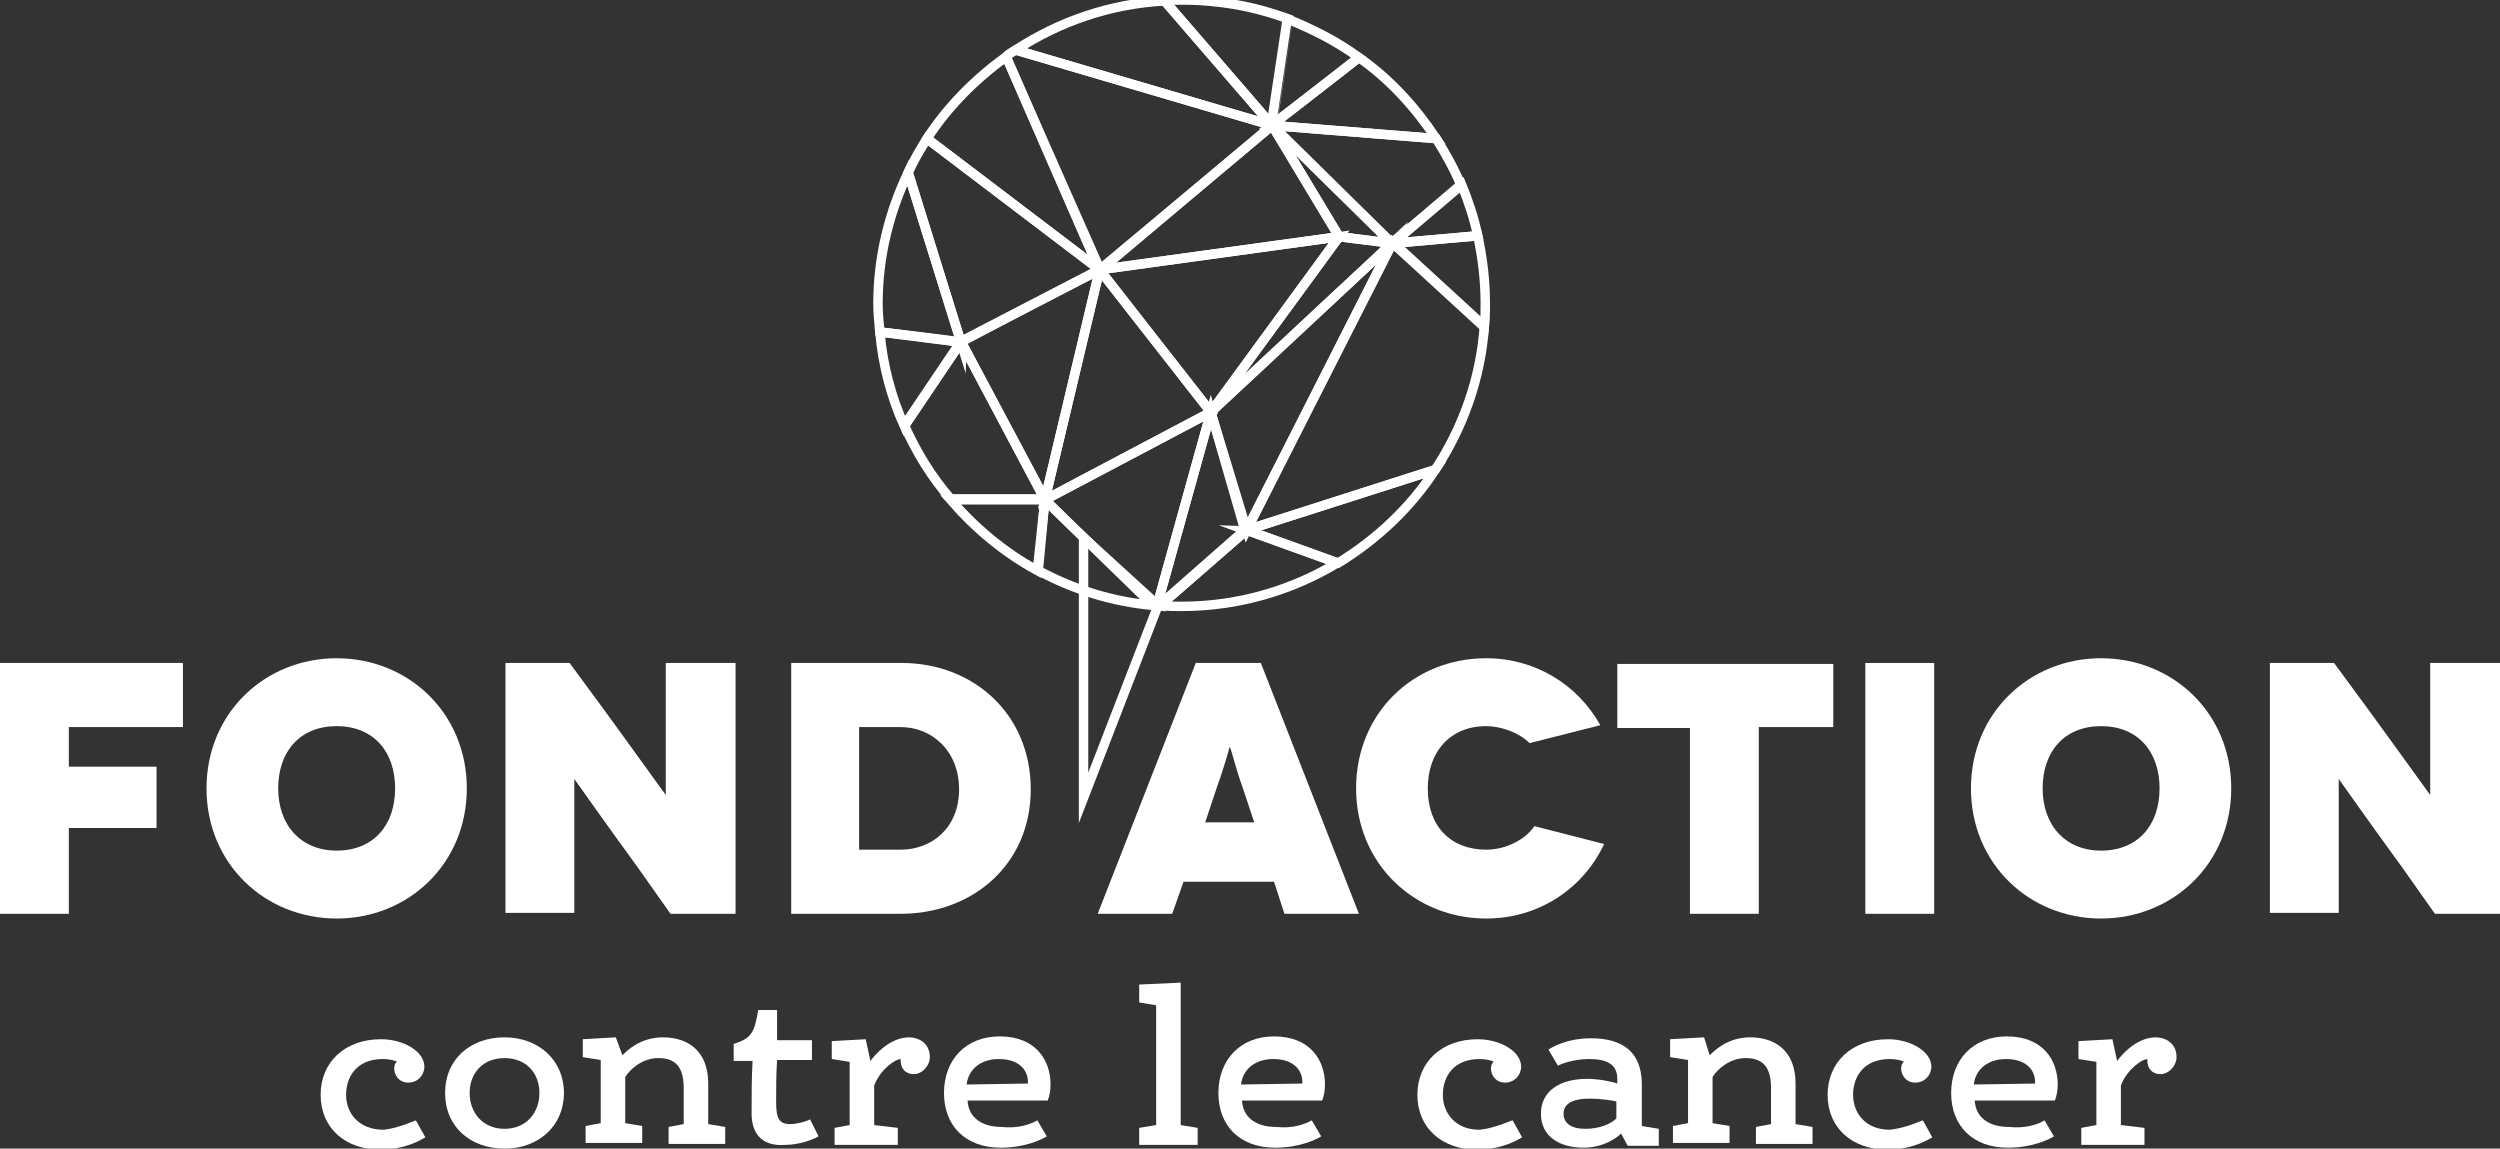 <?xml version="1.0" encoding="utf-8"?>
<!-- Generator: Adobe Illustrator 26.5.1, SVG Export Plug-In . SVG Version: 6.00 Build 0)  -->
<svg version="1.1" id="Calque_2_00000143590155802158374950000010230609687424405925_"
	 xmlns="http://www.w3.org/2000/svg" xmlns:xlink="http://www.w3.org/1999/xlink" x="0px" y="0px" viewBox="0 0 265.1 121.8"
	 style="enable-background:new 0 0 265.1 121.8;" xml:space="preserve">
<rect x="0" y="0" width="265.1" height="121.8" fill="#333333" stroke="none"/>
<style type="text/css">
	.st0{fill:#FFFFFF;}
	.st1{fill:none;stroke:#FFFFFF;stroke-miterlimit:10;}
</style>
<g id="Calque_2-2">
	<path class="st0" d="M7.3,77.1v4.2h9.3v6.5H7.3v9.1H0V70.3h19.4v6.8H7.3z"/>
	<path class="st0" d="M35.7,69.8c7.6,0,13.8,5.8,13.8,13.8s-6.2,13.8-13.8,13.8s-13.8-5.8-13.8-13.8S28.1,69.8,35.7,69.8z
		 M35.7,90.2c3.9,0,6.2-2.7,6.2-6.6S39.6,77,35.7,77s-6.2,2.7-6.2,6.6S31.9,90.2,35.7,90.2z"/>
	<path class="st0" d="M78,70.3v26.6h-6.9l-3.6-5.1c-2.5-3.4-6.6-9.2-6.6-9.2h0c0,0,0,4.3,0,10.6v3.6h-7.3V70.3h6.8l3.9,5.3
		c1.6,2.2,6.3,8.7,6.3,8.7h0c0,0,0-5,0-10.1v-3.9L78,70.3L78,70.3z"/>
	<path class="st0" d="M95.6,70.3c7.6,0,13.7,5.4,13.7,13.4s-6.2,13.2-13.8,13.2H83.9V70.3L95.6,70.3L95.6,70.3z M95.5,90.1
		c3.3,0,6.2-2.3,6.2-6.4s-2.9-6.6-6.2-6.6h-4.4v13L95.5,90.1L95.5,90.1z"/>
	<path class="st0" d="M135.1,93.5h-9.6l-1.2,3.4h-7.9l10.4-26.6h6.9l10.4,26.6h-7.9L135.1,93.5L135.1,93.5z M133,87.2l-1.3-3.9
		c-0.6-1.6-1.2-4.1-1.3-4.1h0c0,0-0.7,2.5-1.3,4.1l-1.3,3.9H133L133,87.2z"/>
	<path class="st0" d="M162.2,78.8c-1.1-1.1-3-1.8-4.6-1.8c-3.9,0-6.2,2.8-6.2,6.6c0,4.1,2.5,6.5,6.2,6.5c2.1,0,4.2-1.1,5.1-2.5
		l7.4,1.9c-2.2,4.7-6.9,7.9-12.5,7.9c-7.6,0-13.8-5.8-13.8-13.8s6.1-13.8,13.8-13.8c5.2,0,9.7,2.8,12.1,7.1L162.2,78.8L162.2,78.8z"
		/>
	<path class="st0" d="M194.4,70.3v6.8h-7.9v19.8h-7.3V77.2h-7.7v-6.8H194.4L194.4,70.3z"/>
	<path class="st0" d="M197.8,96.9V70.3h7.3v26.6H197.8z"/>
	<path class="st0" d="M222.8,69.8c7.6,0,13.8,5.8,13.8,13.8s-6.2,13.8-13.8,13.8s-13.8-5.8-13.8-13.8S215.2,69.8,222.8,69.8z
		 M222.8,90.2c3.9,0,6.2-2.7,6.2-6.6s-2.3-6.6-6.2-6.6s-6.2,2.7-6.2,6.6S219,90.2,222.8,90.2z"/>
	<path class="st0" d="M265.1,70.3v26.6h-6.9l-3.6-5.1c-2.5-3.4-6.6-9.2-6.6-9.2h0c0,0,0,4.3,0,10.6v3.6h-7.3V70.3h6.8l3.9,5.3
		c1.6,2.2,6.3,8.7,6.3,8.7h0c0,0,0-5,0-10.1v-3.9L265.1,70.3L265.1,70.3z"/>
	<path class="st0" d="M44.1,118.8l1,1.8c-0.2,0.1-1.9,1.3-4.8,1.3c-3.7,0-6.3-2.3-6.3-5.8s2.6-5.9,6.4-5.9c2.4,0,4.6,1.3,4.6,2.9
		c0,0.9-0.7,1.7-1.7,1.7c-1,0-1.5-0.8-1.5-1.5c0-0.3,0.1-0.6,0.3-0.7c-0.3-0.2-1-0.3-1.5-0.3c-2.8,0-3.9,1.9-3.9,3.8s1.3,3.7,4,3.7
		C42.4,119.6,44,118.8,44.1,118.8L44.1,118.8z"/>
	<path class="st0" d="M59.8,115.9c0,3.5-2.7,5.9-6.3,5.9s-6.3-2.3-6.3-5.9s2.7-5.9,6.3-5.9S59.8,112.4,59.8,115.9z M57.2,115.9
		c0-2.1-1.4-3.7-3.7-3.7s-3.7,1.6-3.7,3.7s1.4,3.8,3.7,3.8S57.2,118,57.2,115.9z"/>
	<path class="st0" d="M66,111.9c0.5-0.5,1.9-1.9,4.3-1.9c2.6,0,4.8,1.4,4.8,4.9v4.3l1.8,0.3v1.8h-6v-1.8l1.6-0.3v-3.8
		c0-2.3-0.9-3.2-2.7-3.2c-1.7,0-3,1.2-3.5,2v4.9l1.8,0.3v1.8h-6v-1.8l1.6-0.3v-6.7l-1.9-0.3v-1.9l3.5-0.2L66,111.9L66,111.9z"/>
	<path class="st0" d="M79.7,118.1c0-2.2,0-3.5,0.1-5.6h-2v-1.8c1.9-0.6,2.2-1.2,2.6-3.6h2v3.2h3.7v2.1h-3.7
		c-0.1,1.5-0.1,3.2-0.1,4.4c0,1.8,0.3,2.4,1.5,2.4c0.6,0,1.5-0.2,2.1-0.5l0.9,1.8c-0.9,0.5-2.3,0.9-3.5,0.9
		C81,121.6,79.7,120.4,79.7,118.1L79.7,118.1z"/>
	<path class="st0" d="M92.7,119.3l2.5,0.3v1.8h-6.7v-1.8l1.6-0.3v-6.7l-1.9-0.3v-1.9l3.6-0.2l0.5,2.3c1.3-1.7,2.8-2.5,4.1-2.5
		c1,0,2.2,0.6,2.2,2.1c0,0.9-0.8,1.8-1.7,1.8c-0.9,0-1.4-0.6-1.4-1.5v-0.1c-0.5,0-2.1,1-2.8,2.8C92.7,115.1,92.7,119.3,92.7,119.3z"
		/>
	<path class="st0" d="M110,118.8l1,1.7c-0.5,0.3-2.2,1.2-4.9,1.2c-3.7,0-6-2.3-6-5.8s2.3-6,5.9-6c3.9,0,5.4,2.6,5.4,5.1
		c0,0.6-0.1,1.2-0.3,1.7h-8.5c0.1,1.8,1.5,2.8,3.6,2.8C108,119.7,109.3,119.2,110,118.8z M109,114.9c0-0.1,0-0.1,0-0.2
		c0-1-0.7-2.4-3.1-2.4c-1.8,0-3.2,1-3.4,2.7L109,114.9L109,114.9z"/>
	<path class="st0" d="M120.8,106.3v-1.9l4.4-0.2v15.1l1.8,0.3v1.8h-6.2v-1.8l1.8-0.3v-12.7L120.8,106.3L120.8,106.3z"/>
	<path class="st0" d="M139.1,118.8l1,1.7c-0.5,0.3-2.2,1.2-4.9,1.2c-3.7,0-6-2.3-6-5.8s2.3-6,5.9-6c3.9,0,5.4,2.6,5.4,5.1
		c0,0.6-0.1,1.2-0.3,1.7h-8.5c0.1,1.8,1.5,2.8,3.6,2.8C137.1,119.7,138.4,119.2,139.1,118.8z M138.1,114.9c0-0.1,0-0.1,0-0.2
		c0-1-0.7-2.4-3.1-2.4c-1.8,0-3.2,1-3.4,2.7L138.1,114.9L138.1,114.9z"/>
	<path class="st0" d="M160.4,118.8l1,1.8c-0.2,0.1-1.9,1.3-4.8,1.3c-3.7,0-6.3-2.3-6.3-5.8s2.6-5.9,6.4-5.9c2.4,0,4.6,1.3,4.6,2.9
		c0,0.9-0.7,1.7-1.7,1.7c-1,0-1.5-0.8-1.5-1.5c0-0.3,0.1-0.6,0.3-0.7c-0.3-0.2-1-0.3-1.5-0.3c-2.8,0-3.9,1.9-3.9,3.8
		s1.3,3.7,3.9,3.7C158.7,119.6,160.2,118.8,160.4,118.8L160.4,118.8z"/>
	<path class="st0" d="M171.9,120.2c-0.5,0.5-1.9,1.5-4,1.5c-2.4,0-4.5-1.1-4.5-3.6c0-2.4,2-3.7,4.9-3.7c1.2,0,2.7,0.3,3.2,0.5v-0.5
		c0-1.6-1.2-2.1-3-2.1s-3.1,0.6-3.3,0.7l-1-1.7c0.3-0.2,1.9-1.2,4.5-1.2c3.2,0,5.4,1.3,5.4,4.9v4.4l1.8,0.3v1.8h-3.3L171.9,120.2
		L171.9,120.2z M171.4,116.8c-0.4-0.1-1.5-0.3-2.9-0.3c-1.5,0-2.7,0.4-2.7,1.6c0,1,0.8,1.6,2.3,1.6s2.7-0.5,3.3-1.1L171.4,116.8
		L171.4,116.8z"/>
	<path class="st0" d="M181.3,111.9c0.5-0.5,1.9-1.9,4.3-1.9c2.6,0,4.8,1.4,4.8,4.9v4.3l1.8,0.3v1.8h-6v-1.8l1.6-0.3v-3.8
		c0-2.3-0.9-3.2-2.7-3.2c-1.7,0-3,1.2-3.5,2v4.9l1.8,0.3v1.8h-6v-1.8l1.6-0.3v-6.7l-1.9-0.3v-1.9l3.6-0.2L181.3,111.9L181.3,111.9z"
		/>
	<path class="st0" d="M203.9,118.8l1,1.8c-0.2,0.1-1.9,1.3-4.8,1.3c-3.7,0-6.3-2.3-6.3-5.8s2.6-5.9,6.4-5.9c2.4,0,4.6,1.3,4.6,2.9
		c0,0.9-0.7,1.7-1.7,1.7c-1,0-1.5-0.8-1.5-1.5c0-0.3,0.1-0.6,0.3-0.7c-0.3-0.2-1-0.3-1.5-0.3c-2.8,0-3.9,1.9-3.9,3.8
		s1.3,3.7,3.9,3.7C202.2,119.6,203.8,118.8,203.9,118.8L203.9,118.8z"/>
	<path class="st0" d="M216.8,118.8l1,1.7c-0.5,0.3-2.2,1.2-4.9,1.2c-3.7,0-6-2.3-6-5.8s2.3-6,5.9-6c3.9,0,5.4,2.6,5.4,5.1
		c0,0.6-0.1,1.2-0.3,1.7h-8.5c0.1,1.8,1.5,2.8,3.6,2.8C214.8,119.7,216.2,119.2,216.8,118.8z M215.8,114.9c0-0.1,0-0.1,0-0.2
		c0-1-0.7-2.4-3.1-2.4c-1.8,0-3.2,1-3.4,2.7L215.8,114.9L215.8,114.9z"/>
	<path class="st0" d="M224.9,119.3l2.5,0.3v1.8h-6.7v-1.8l1.6-0.3v-6.7l-1.9-0.3v-1.9l3.6-0.2l0.5,2.3c1.3-1.7,2.8-2.5,4.1-2.5
		c1,0,2.2,0.6,2.2,2.1c0,0.9-0.8,1.8-1.7,1.8c-0.9,0-1.4-0.6-1.4-1.5v-0.1c-0.5,0-2.1,1-2.8,2.8L224.9,119.3L224.9,119.3z"/>
	<path class="st1" d="M147.6,25.8l7.3-6.2c-0.7-1.7-1.6-3.3-2.6-4.9l-17.4-1.4L147.6,25.8L147.6,25.8z"/>
	<polygon class="st1" points="110.8,53 128.4,43.7 116.6,28.6 	"/>
	<path class="st1" d="M110.8,53l11.5,11.2c0.2,0,0.3,0,0.4,0l5.7-20.5L110.8,53L110.8,53z"/>
	<path class="st1" d="M156.7,25c-0.4-1.9-1-3.7-1.7-5.4l-7.3,6.2L156.7,25L156.7,25z"/>
	<path class="st1" d="M157.4,34.7c0.1-0.8,0.1-1.7,0.1-2.5c0-2.5-0.3-4.9-0.8-7.2l-9,0.8L157.4,34.7z"/>
	<path class="st1" d="M152.3,14.7c-2.2-3.3-4.9-6.3-8.2-8.6l-9.3,7.2L152.3,14.7L152.3,14.7z"/>
	<path class="st1" d="M106.7,6c-3.3,2.4-6.2,5.3-8.4,8.7l18.3,13.9C116.6,28.6,106.7,6,106.7,6z"/>
	<path class="st1" d="M123.5,0.1c-5.8,0.3-11.2,2.2-15.8,5.2l27.2,8L123.5,0.1z"/>
	<path class="st1" d="M134.9,13.3l-27.2-8c-0.3,0.2-0.7,0.4-1,0.7l9.9,22.7L134.9,13.3L134.9,13.3z"/>
	<path class="st1" d="M96.3,18.3c-2,4.2-3.2,8.9-3.2,13.9c0,1,0.1,2,0.2,3l8.6,1.1L96.3,18.3L96.3,18.3z"/>
	<path class="st1" d="M93.3,35.2c0.3,3.5,1.2,6.9,2.6,10l6-8.9C101.9,36.2,93.3,35.2,93.3,35.2z"/>
	<path class="st1" d="M116.6,28.6L98.3,14.7c-0.7,1.1-1.4,2.3-2,3.6l5.6,18C101.9,36.2,116.6,28.6,116.6,28.6z"/>
	<path class="st1" d="M101.9,36.2l-6,8.9c1.3,2.9,2.9,5.5,4.9,7.8h10L101.9,36.2L101.9,36.2z"/>
	<polygon class="st1" points="101.9,36.2 110.8,53 116.6,28.6 	"/>
	<polygon class="st1" points="134.9,13.3 116.6,28.6 142,25.1 	"/>
	<polygon class="st1" points="116.6,28.6 128.4,43.7 142,25.1 	"/>
	<polygon class="st1" points="147.6,25.8 134.9,13.3 142,25.1 	"/>
	<polygon class="st1" points="142,25.1 128.4,43.7 147.6,25.8 	"/>
	<path class="st1" d="M128.4,43.7l-5.7,20.5c0.1,0,0.2,0,0.2,0l9.1-8L128.4,43.7z"/>
	<polygon class="st1" points="132.2,56.2 147.6,25.8 128.4,43.7 132.2,56.2 132.2,56.2 	"/>
	<path class="st1" d="M132.2,56.2L132.2,56.2l20-6.4c2.9-4.4,4.8-9.6,5.2-15.2l-9.7-8.9L132.2,56.2L132.2,56.2z"/>
	<path class="st1" d="M132.2,56.2l9.7,3.5c4.1-2.5,7.7-5.9,10.3-9.9L132.2,56.2z"/>
	<path class="st1" d="M100.8,53c2.6,3,5.7,5.6,9.2,7.5l0.8-7.5H100.8L100.8,53z"/>
	<path class="st1" d="M110.1,60.5c3.7,2,7.8,3.3,12.2,3.7L110.8,53L110.1,60.5z"/>
	<path class="st1" d="M123,64.2c0.8,0.1,1.5,0.1,2.3,0.1c6,0,11.7-1.7,16.5-4.6l-9.7-3.5C132.2,56.2,123,64.2,123,64.2z"/>
	<polygon class="st1" points="123,64.2 132.2,56.2 132.2,56.2 	"/>
	<polygon class="st1" points="123,64.2 132.2,56.2 132.2,56.2 	"/>
	<polygon class="st1" points="132.2,56.2 132.2,56.2 132.2,56.2 	"/>
	<polygon class="st1" points="132.2,56.2 132.2,56.2 132.2,56.2 	"/>
	<rect x="137" y="52.8" class="st1" width="0" height="10.3"/>
	<rect x="137" y="52.8" class="st1" width="0" height="10.3"/>
	<path class="st1" d="M136.6,2c-3.5-1.3-7.3-2-11.2-2c-0.6,0-1.2,0-1.9,0.1l11.4,13.2C134.9,13.3,136.6,2,136.6,2z"/>
	<path class="st1" d="M144.1,6.1c-2.3-1.7-4.9-3-7.6-4.1l-1.7,11.3C134.9,13.3,144.1,6.1,144.1,6.1z"/>
	<polygon class="st1" points="114.9,84.6 114.9,57 122.8,64.2 	"/>
</g>
</svg>
